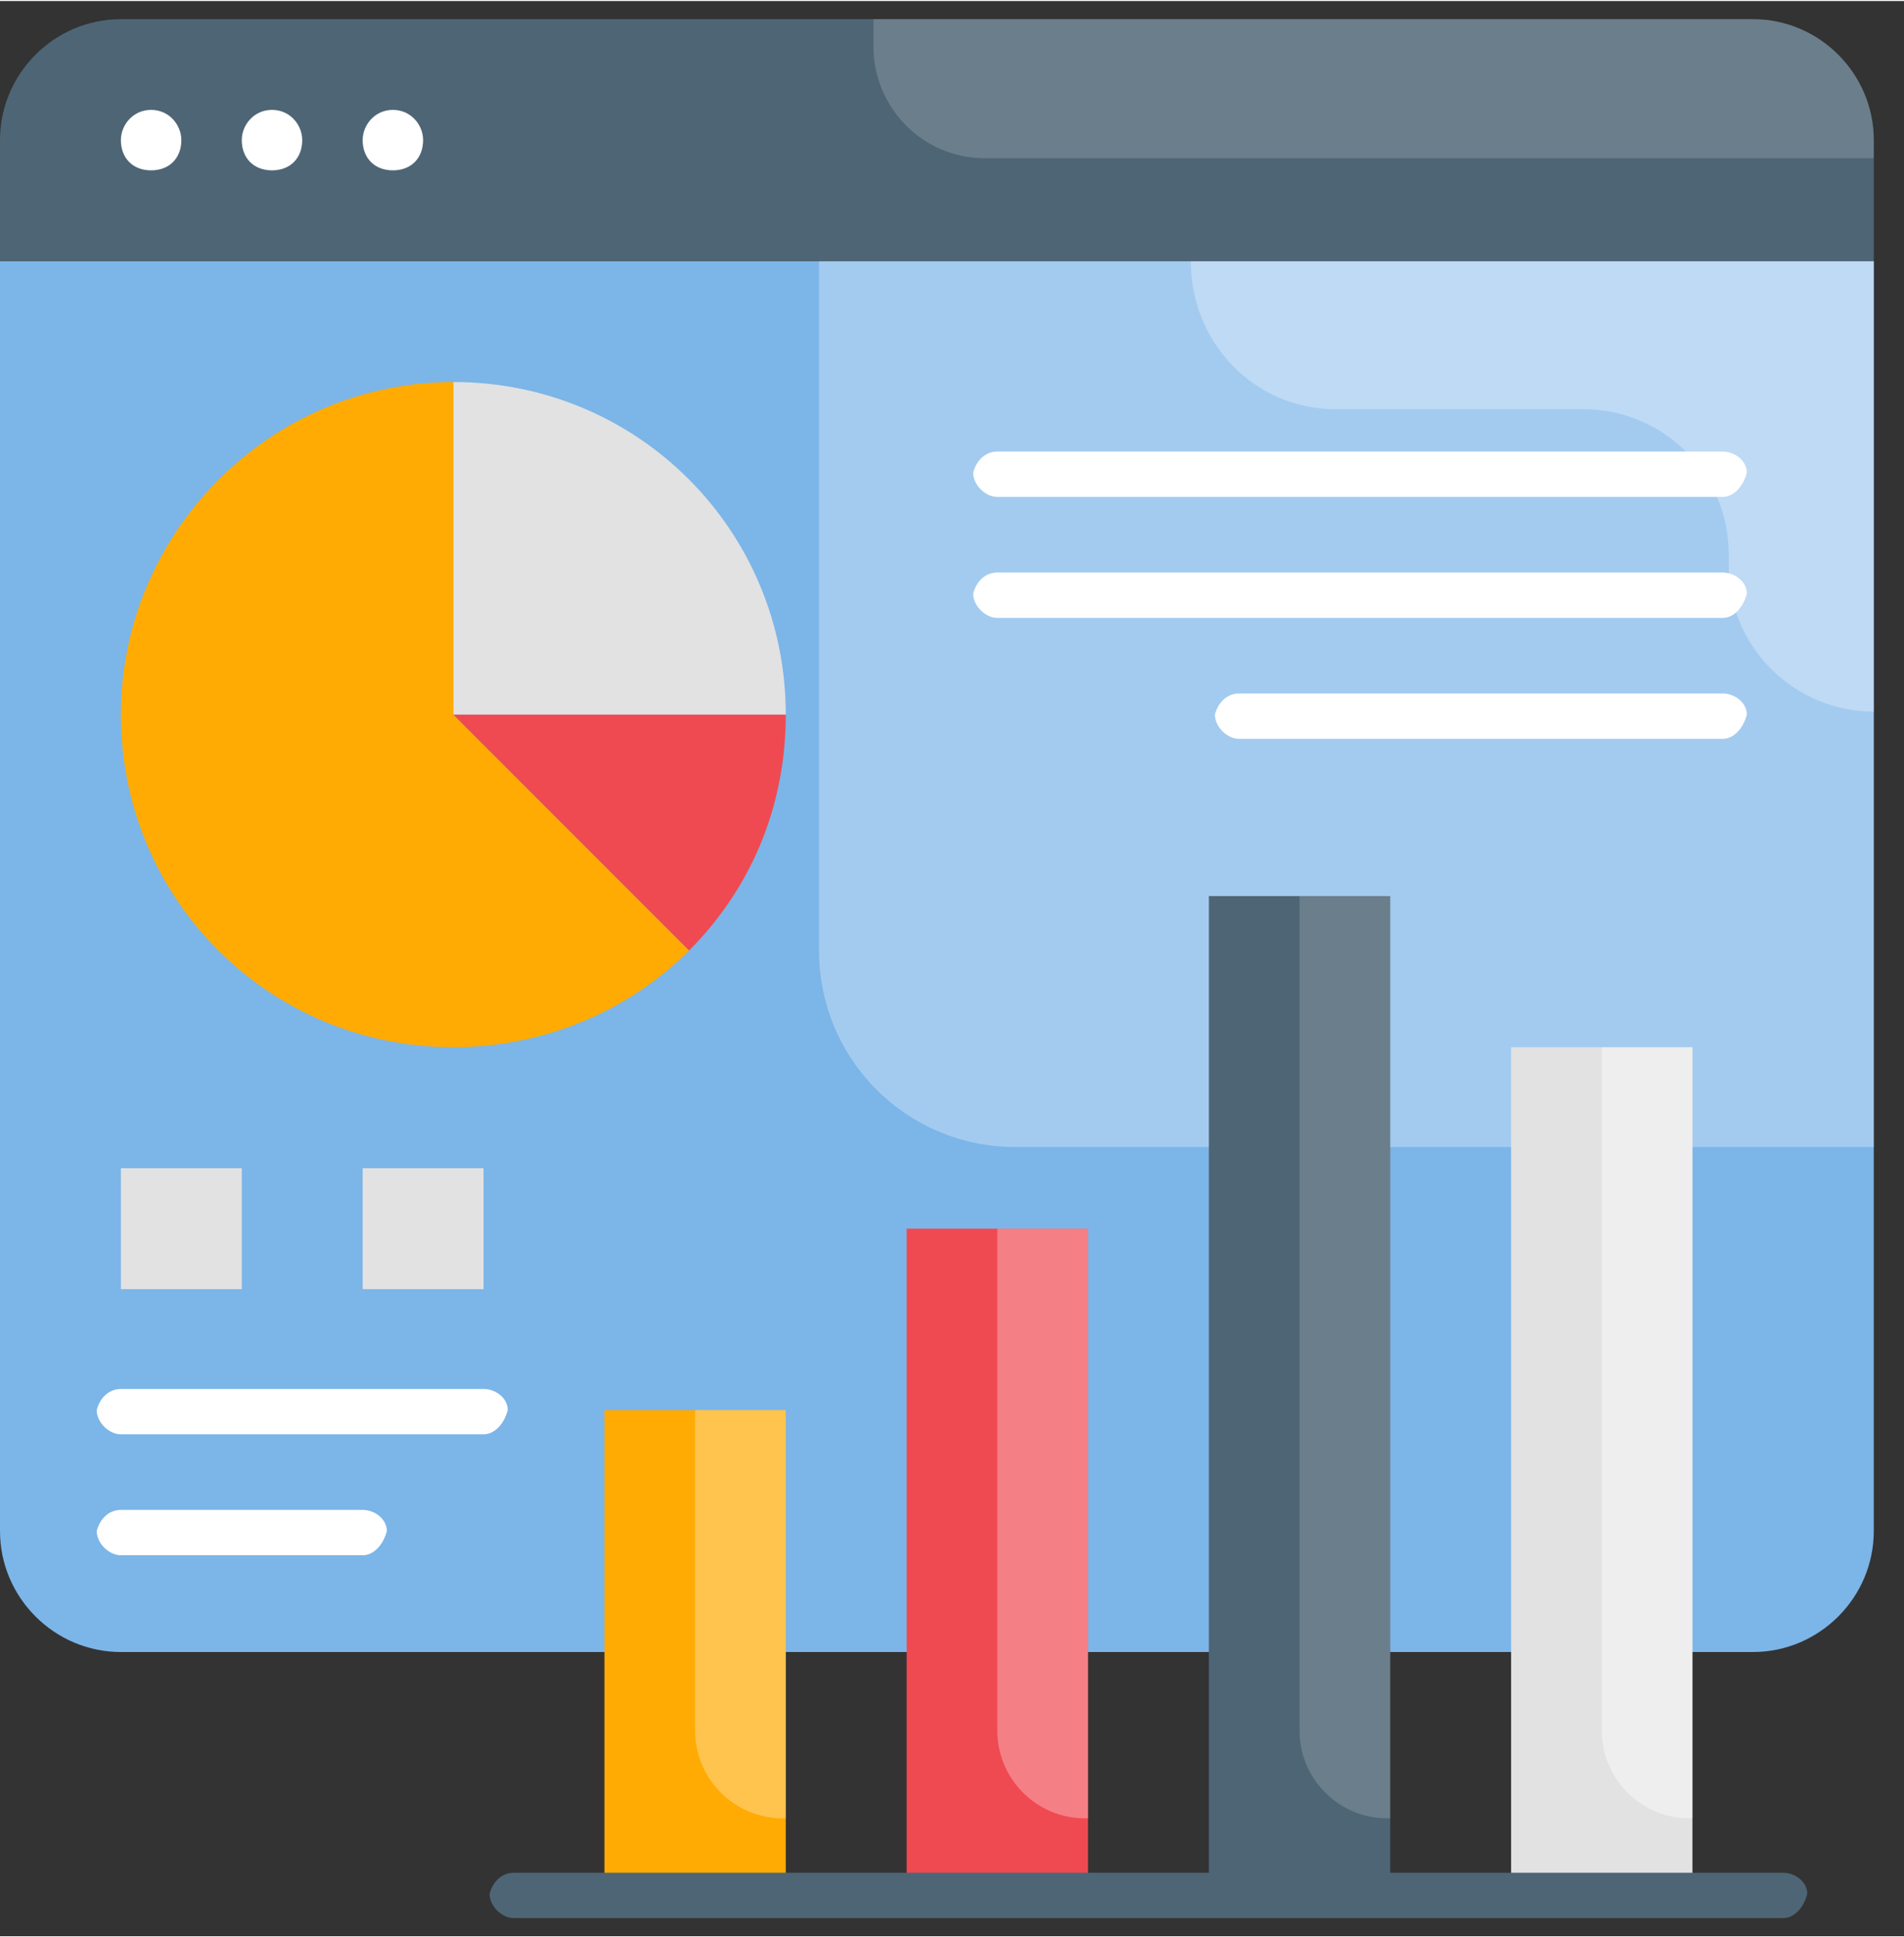 <svg version="1.2" xmlns="http://www.w3.org/2000/svg" viewBox="0 0 63 64" width="59" height="60">
	<rect x="0" y="0" width="63" height="64" fill="#333333" stroke="none"/>
	<title>Advanced Analytics</title>
	<style>
		.s0 { fill: #7cb5e8 } 
		.s1 { fill: #ffffff } 
		.s2 { fill: #4e6575 } 
		.s3 { fill: #e2e2e2 } 
		.s4 { fill: #ffab03 } 
		.s5 { fill: #ef4a51 } 
	</style>
	<g>
		<g>
			<g>
				<path class="s0" d="m0 8.6v42c0 2.2 1.8 4 4 4h16 36 2c2.2 0 4-1.8 4-4v-42z"/>
			</g>
			<g style="opacity: .3">
				<path class="s1" d="m27.1 31.4c0 3.6 2.9 6.5 6.5 6.5h28.4v-29.3h-34.9z"/>
			</g>
			<g style="opacity: .3">
				<path class="s1" d="m39.4 8.6c0 2.7 2.1 4.9 4.8 4.9h8.2c2.6 0 4.8 2.1 4.8 4.8v0.4c0 2.7 2.2 4.8 4.8 4.8v-14.9z"/>
			</g>
			<g>
				<path class="s2" d="m58 0.6h-54c-2.2 0-4 1.8-4 4v4h62v-4c0-2.2-1.8-4-4-4z"/>
			</g>
			<g style="opacity: .2">
				<path class="s3" d="m58 0.6h-29.1v0.9c0 2 1.6 3.7 3.7 3.7h29.4v-0.6c0-2.2-1.8-4-4-4z"/>
			</g>
			<g>
				<path class="s4" d="m26 62.6h-6v-16h6z"/>
			</g>
			<g>
				<path class="s2" d="m40 29.6h6v33h-6z"/>
			</g>
			<g>
				<path class="s3" d="m50 34.6h6v28h-6z"/>
			</g>
			<g style="opacity: .4">
				<path class="s1" d="m53 57.2c0 1.6 1.3 2.9 2.9 2.9h0.1v-25.5h-3z"/>
			</g>
			<g style="opacity: .2">
				<path class="s3" d="m43 57.2c0 1.6 1.3 2.9 2.9 2.9h0.1v-30.5h-3z"/>
			</g>
			<g style="opacity: .3">
				<path class="s1" d="m23 57.2c0 1.6 1.3 2.9 2.9 2.9h0.1v-13.5h-3z"/>
			</g>
			<g>
				<path class="s5" d="m36 62.6h-6v-22h6z"/>
			</g>
			<g>
				<path class="s3" d="m26 23.6c0-6.1-4.9-11-11-11v11z"/>
			</g>
			<g>
				<path class="s4" d="m15 12.6c-6.1 0-11 5-11 11 0 6.1 4.9 11 11 11 3 0 5.8-1.2 7.8-3.2l-7.8-7.8z"/>
			</g>
			<g>
				<path class="s5" d="m15 23.6l7.8 7.8c2-2 3.2-4.7 3.2-7.8z"/>
			</g>
			<g>
				<path class="s3" d="m4 38.6h4v4h-4z"/>
			</g>
			<g>
				<path class="s3" d="m12 38.6h4v4h-4z"/>
			</g>
			<g style="opacity: .3">
				<path class="s1" d="m33 57.2c0 1.6 1.3 2.9 2.9 2.9h0.1v-19.5h-3z"/>
			</g>
		</g>
		<g>
			<g>
				<path class="s2" d="m59 63.4h-42c-0.4 0-0.8-0.4-0.8-0.8 0.1-0.4 0.4-0.7 0.8-0.7h42c0.4 0 0.8 0.3 0.8 0.7-0.1 0.4-0.4 0.8-0.8 0.8z"/>
			</g>
			<g>
				<path class="s1" d="m5 5.6c-0.6 0-1-0.4-1-1 0-0.5 0.4-1 1-1 0.6 0 1 0.5 1 1 0 0.6-0.4 1-1 1z"/>
			</g>
			<g>
				<path class="s1" d="m9 5.6c-0.6 0-1-0.4-1-1 0-0.5 0.4-1 1-1 0.6 0 1 0.5 1 1 0 0.6-0.4 1-1 1z"/>
			</g>
			<g>
				<path class="s1" d="m13 5.6c-0.6 0-1-0.4-1-1 0-0.5 0.4-1 1-1 0.6 0 1 0.5 1 1 0 0.6-0.4 1-1 1z"/>
			</g>
			<g>
				<path class="s1" d="m57 16.4h-24c-0.4 0-0.8-0.4-0.8-0.8 0.1-0.4 0.4-0.7 0.8-0.7h24c0.4 0 0.8 0.3 0.8 0.7-0.1 0.4-0.4 0.8-0.8 0.8z"/>
			</g>
			<g>
				<path class="s1" d="m57 20.4h-24c-0.4 0-0.8-0.4-0.8-0.8 0.1-0.4 0.4-0.7 0.8-0.7h24c0.4 0 0.8 0.3 0.8 0.7-0.1 0.4-0.4 0.8-0.8 0.8z"/>
			</g>
			<g>
				<path class="s1" d="m57 24.4h-16c-0.4 0-0.8-0.4-0.8-0.8 0.1-0.4 0.4-0.7 0.8-0.7h16c0.4 0 0.8 0.3 0.8 0.7-0.1 0.4-0.4 0.8-0.8 0.8z"/>
			</g>
			<g>
				<path class="s1" d="m16 47.4h-12c-0.4 0-0.8-0.4-0.8-0.8 0.1-0.4 0.4-0.7 0.8-0.7h12c0.4 0 0.8 0.3 0.8 0.7-0.1 0.4-0.4 0.8-0.8 0.8z"/>
			</g>
			<g>
				<path class="s1" d="m12 51.4h-8c-0.4 0-0.8-0.4-0.8-0.8 0.1-0.4 0.4-0.7 0.8-0.7h8c0.4 0 0.8 0.3 0.8 0.7-0.1 0.4-0.4 0.8-0.8 0.8z"/>
			</g>
		</g>
	</g>
</svg>